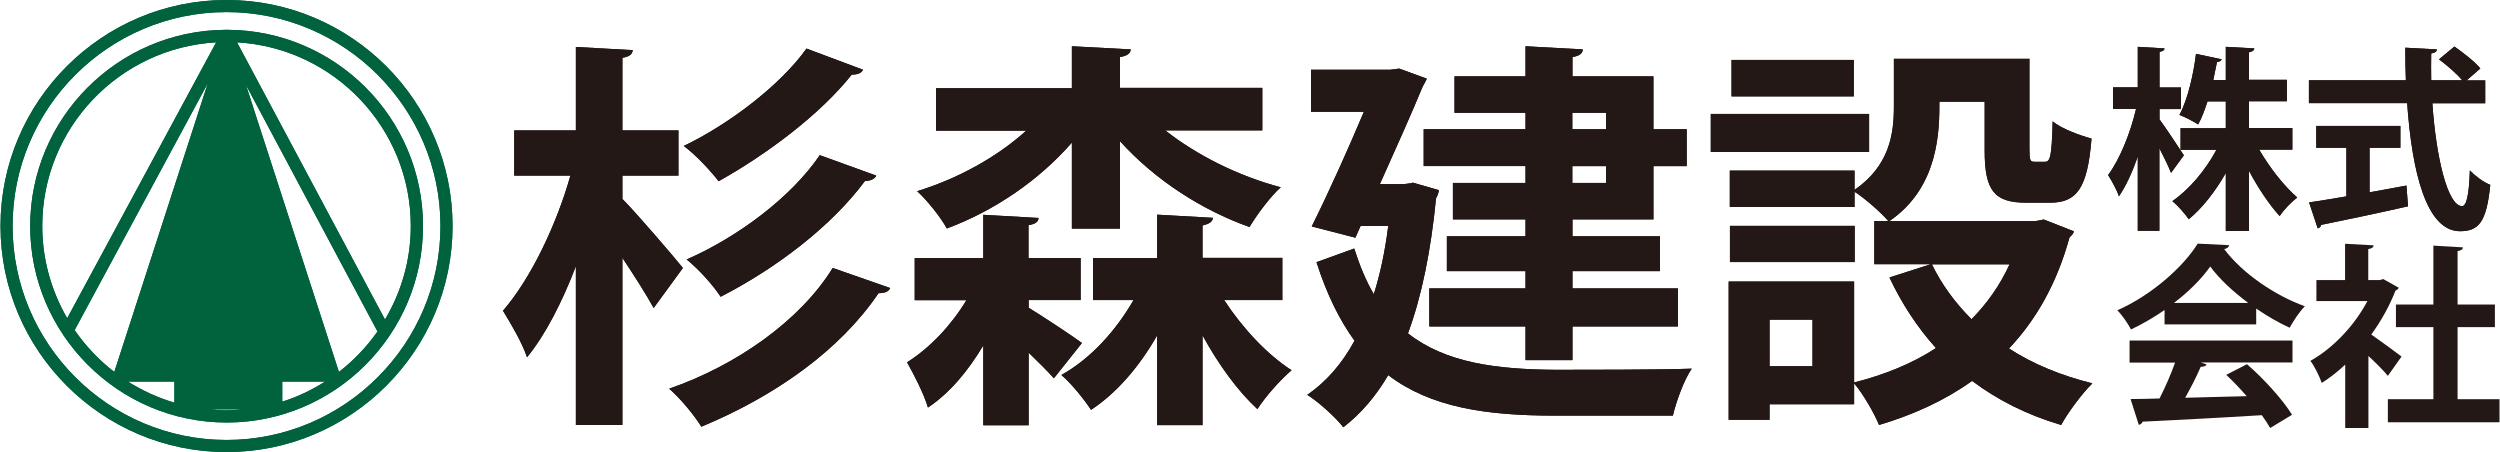 <?xml version="1.0" encoding="UTF-8"?><svg id="_レイヤー_2" xmlns="http://www.w3.org/2000/svg" width="61.2mm" height="11.07mm" viewBox="0 0 173.47 31.39"><defs><style>.cls-1{fill:#00633d;}.cls-2{fill:#231815;}</style></defs><g id="_レイヤー_1のコピー"><g><g><path class="cls-1" d="M15.69,0C7.04,0,0,7.04,0,15.69s7.04,15.69,15.69,15.69,15.69-7.04,15.69-15.69S24.35,0,15.69,0Zm0,30.54C7.51,30.54,.84,23.88,.84,15.69S7.51,.84,15.69,.84s14.85,6.66,14.85,14.85-6.66,14.85-14.85,14.85Z"/><path class="cls-1" d="M15.6,2.07c-7.47,.05-13.54,6.14-13.54,13.63s6.12,13.63,13.64,13.63,13.63-6.12,13.63-13.63S23.26,2.12,15.8,2.07h-.2ZM2.9,15.69C2.9,8.89,8.25,3.32,14.97,2.94L4.63,22.09c-1.09-1.88-1.73-4.07-1.73-6.4Zm2.25,7.22L14.39,5.78,7.9,25.82c-1.06-.82-1.99-1.8-2.75-2.9Zm6.92,5.04c-1.15-.34-2.23-.84-3.22-1.46h3.22v1.46Zm2.47,.47h2.31c-.38,.03-.77,.06-1.16,.06s-.78-.02-1.16-.06Zm5.02-.54v-1.39h2.97c-.92,.58-1.91,1.06-2.97,1.39Zm3.93-2.07L17.04,5.9l9.13,17.11c-.75,1.07-1.65,2.01-2.68,2.81ZM16.42,2.94c6.71,.38,12.06,5.94,12.06,12.75,0,2.37-.66,4.59-1.79,6.49L16.42,2.94Z"/></g><g><path class="cls-2" d="M43.17,13.81c.95,.95,3.59,4.03,4.2,4.79l-2.03,2.78c-.5-.92-1.34-2.23-2.17-3.48v11.6h-3.23v-11.02c-.95,2.48-2.11,4.76-3.39,6.32-.33-1-1.14-2.37-1.67-3.23,1.95-2.25,3.73-6.01,4.68-9.38h-3.9v-3.14h4.28V3.26l3.95,.22c-.03,.28-.22,.45-.72,.53v5.04h3.89v3.14h-3.89v1.62Zm18.59,6.18c-.11,.25-.36,.36-.81,.36-2.67,3.95-7.15,7.13-12.3,9.27-.5-.81-1.42-1.92-2.23-2.64,4.65-1.61,9.07-4.7,11.35-8.38l3.98,1.39Zm-1.89-15.14c-.11,.22-.36,.33-.78,.33-2.17,2.73-5.81,5.48-9.24,7.4-.56-.72-1.53-1.78-2.42-2.45,3.09-1.48,6.68-4.18,8.52-6.76l3.92,1.47Zm.92,7.35c-.11,.22-.39,.36-.78,.36-2.31,3.12-6.12,6.04-10.02,8.04-.53-.81-1.5-1.89-2.36-2.59,3.51-1.53,7.26-4.31,9.24-7.24l3.92,1.42Z"/><path class="cls-2" d="M71.37,20.83v.53c1.09,.67,3.14,2.03,3.7,2.45l-1.95,2.45c-.39-.45-1.06-1.11-1.75-1.78v5.04h-3.15v-5.54c-1.06,1.78-2.34,3.31-3.84,4.31-.28-.95-.95-2.25-1.45-3.14,1.59-1,3.06-2.56,4.12-4.31h-3.59v-2.92h4.76v-3.01l3.84,.22c-.03,.28-.22,.42-.7,.5v2.28h3.62v2.92h-3.62Zm3-4.95v-5.98c-2.28,2.61-5.37,4.73-8.68,5.96-.44-.81-1.39-1.98-2.06-2.59,2.81-.86,5.54-2.36,7.57-4.2h-6.26v-2.95h9.43V3.21l4.09,.22c-.03,.28-.25,.45-.75,.53v2.14h9.88v2.95h-6.74c2.2,1.73,5.07,3.17,8.02,3.95-.72,.64-1.67,1.92-2.17,2.76-3.37-1.2-6.6-3.31-8.99-5.96v6.07h-3.34Zm14.61,4.95h-4.04c1.28,1.95,2.98,3.78,4.68,4.87-.75,.64-1.81,1.81-2.37,2.7-1.36-1.25-2.7-3.09-3.81-5.12v6.23h-3.15v-6.23c-1.22,2.14-2.78,3.98-4.59,5.17-.47-.72-1.39-1.86-2.06-2.42,2-1.11,3.76-3.03,5.01-5.2h-2.81v-2.92h4.45v-3.01l3.87,.22c-.03,.28-.25,.42-.72,.53v2.25h5.54v2.92Z"/><path class="cls-2" d="M98.01,12.67l1.84,.53c-.03,.2-.11,.42-.2,.56-.36,3.67-1,6.82-1.95,9.38,2.62,2.06,6.15,2.5,10.27,2.53,1.67,0,7.37,0,9.43-.08-.53,.75-1.09,2.31-1.31,3.26h-8.21c-4.73,0-8.6-.56-11.55-2.81-.86,1.47-1.92,2.7-3.12,3.62-.5-.67-1.81-1.84-2.5-2.25,1.33-.92,2.42-2.17,3.28-3.76-1.03-1.42-1.92-3.2-2.64-5.45l2.62-.95c.39,1.22,.83,2.28,1.36,3.17,.44-1.39,.78-2.98,1-4.73h-1.92l-.36,.81-3.03-.78c1.22-2.45,2.59-5.51,3.62-7.96h-3.67v-2.92h5.51l.61-.08,1.92,.7c-.08,.17-.17,.36-.28,.53-.72,1.75-1.84,4.26-2.98,6.79h1.67l.58-.08Zm7.85-3.7v-1.14h-4.93v-2.53h4.93V3.21l3.98,.22c-.03,.28-.22,.45-.72,.53v1.34h5.62v3.67h2.31v2.56h-2.31v3.7h-5.62v1.17h6.07v2.42h-6.07v1.2h7.32v2.64h-7.32v2.34h-3.26v-2.34h-6.68v-2.64h6.68v-1.2h-5.46v-2.42h5.46v-1.17h-5.04v-2.53h5.04v-1.17h-7.07v-2.56h7.07Zm5.59-1.14h-2.34v1.14h2.34v-1.14Zm0,4.87v-1.17h-2.34v1.17h2.34Z"/><path class="cls-2" d="M129.71,7.91v2.64h-10.99v-2.64h10.99Zm12.11,7.32l2.11,.83c-.06,.2-.17,.28-.31,.42-.86,3.14-2.28,5.68-4.2,7.71,1.67,1.09,3.65,1.89,5.79,2.42-.72,.7-1.7,2.03-2.17,2.89-2.34-.69-4.4-1.72-6.18-3.06-1.87,1.34-4.04,2.34-6.46,3.06-.33-.81-1.09-2.14-1.73-2.89v1.45h-5.87v1.08h-2.84v-9.6h8.71v7.01c2.09-.53,4.04-1.31,5.68-2.39-1.28-1.42-2.36-3.06-3.23-4.9l2.87-.92h-3.92v-3h.97c-.47-.56-1.64-1.59-2.34-2.03v1.06h-8.66v-2.53h8.66v1.34c2.42-1.67,2.73-3.87,2.73-5.76v-3.34h9.41v6.29c0,.78,.06,.86,.36,.86h.72c.36,0,.47-.36,.53-2.81,.58,.5,1.86,.97,2.7,1.2-.28,3.48-1.03,4.45-2.89,4.45h-1.64c-2.25,0-2.89-.86-2.89-3.64v-3.37h-3.14c0,1.92,0,5.93-3.48,8.29h10.13l.58-.11Zm-13.11,.45v2.51h-8.66v-2.51h8.66Zm-.06-11.52v2.53h-8.49v-2.53h8.49Zm-2.87,21.26v-3.23h-2.98v3.23h2.98Zm8.29-7.07c.67,1.39,1.61,2.67,2.75,3.81,1.09-1.11,1.98-2.37,2.64-3.81h-5.4Z"/><path class="cls-2" d="M43.17,13.81c.95,.95,3.59,4.03,4.2,4.79l-2.03,2.78c-.5-.92-1.34-2.23-2.17-3.48v11.6h-3.23v-11.02c-.95,2.48-2.11,4.76-3.39,6.32-.33-1-1.14-2.37-1.67-3.23,1.95-2.25,3.73-6.01,4.68-9.38h-3.9v-3.14h4.28V3.26l3.95,.22c-.03,.28-.22,.45-.72,.53v5.04h3.89v3.14h-3.89v1.62Zm18.59,6.18c-.11,.25-.36,.36-.81,.36-2.67,3.95-7.15,7.13-12.3,9.27-.5-.81-1.42-1.92-2.23-2.64,4.65-1.61,9.07-4.7,11.35-8.38l3.98,1.39Zm-1.89-15.14c-.11,.22-.36,.33-.78,.33-2.17,2.73-5.81,5.48-9.24,7.4-.56-.72-1.53-1.78-2.42-2.45,3.09-1.48,6.68-4.18,8.52-6.76l3.92,1.47Zm.92,7.35c-.11,.22-.39,.36-.78,.36-2.31,3.12-6.12,6.04-10.02,8.04-.53-.81-1.5-1.89-2.36-2.59,3.51-1.53,7.26-4.31,9.24-7.24l3.92,1.42Z"/><path class="cls-2" d="M71.37,20.83v.53c1.09,.67,3.14,2.03,3.7,2.45l-1.95,2.45c-.39-.45-1.06-1.11-1.75-1.78v5.04h-3.15v-5.54c-1.06,1.78-2.34,3.31-3.84,4.31-.28-.95-.95-2.25-1.45-3.14,1.59-1,3.06-2.56,4.12-4.31h-3.59v-2.92h4.76v-3.01l3.84,.22c-.03,.28-.22,.42-.7,.5v2.28h3.62v2.92h-3.62Zm3-4.95v-5.98c-2.28,2.61-5.37,4.73-8.68,5.96-.44-.81-1.39-1.98-2.06-2.59,2.81-.86,5.54-2.36,7.57-4.2h-6.26v-2.95h9.43V3.21l4.09,.22c-.03,.28-.25,.45-.75,.53v2.14h9.88v2.95h-6.74c2.2,1.73,5.07,3.17,8.02,3.95-.72,.64-1.67,1.92-2.17,2.76-3.37-1.2-6.6-3.31-8.99-5.96v6.07h-3.34Zm14.61,4.95h-4.04c1.28,1.95,2.98,3.78,4.68,4.87-.75,.64-1.81,1.81-2.37,2.7-1.36-1.25-2.7-3.09-3.81-5.12v6.23h-3.15v-6.23c-1.22,2.14-2.78,3.98-4.59,5.17-.47-.72-1.39-1.86-2.06-2.42,2-1.11,3.76-3.03,5.01-5.2h-2.81v-2.92h4.45v-3.01l3.87,.22c-.03,.28-.25,.42-.72,.53v2.25h5.54v2.92Z"/><path class="cls-2" d="M98.01,12.67l1.84,.53c-.03,.2-.11,.42-.2,.56-.36,3.67-1,6.82-1.95,9.38,2.62,2.06,6.15,2.5,10.27,2.53,1.67,0,7.37,0,9.43-.08-.53,.75-1.09,2.31-1.31,3.26h-8.21c-4.73,0-8.6-.56-11.55-2.81-.86,1.47-1.92,2.7-3.12,3.62-.5-.67-1.81-1.84-2.5-2.25,1.33-.92,2.42-2.17,3.28-3.76-1.03-1.42-1.92-3.2-2.64-5.45l2.62-.95c.39,1.22,.83,2.28,1.36,3.17,.44-1.39,.78-2.98,1-4.73h-1.92l-.36,.81-3.03-.78c1.22-2.45,2.59-5.51,3.62-7.96h-3.67v-2.92h5.51l.61-.08,1.92,.7c-.08,.17-.17,.36-.28,.53-.72,1.75-1.84,4.26-2.98,6.79h1.67l.58-.08Zm7.85-3.7v-1.14h-4.93v-2.53h4.93V3.21l3.98,.22c-.03,.28-.22,.45-.72,.53v1.34h5.62v3.67h2.31v2.56h-2.31v3.7h-5.62v1.17h6.07v2.42h-6.07v1.2h7.32v2.64h-7.32v2.34h-3.26v-2.34h-6.68v-2.64h6.68v-1.2h-5.46v-2.42h5.46v-1.17h-5.04v-2.53h5.04v-1.17h-7.07v-2.56h7.07Zm5.59-1.14h-2.34v1.14h2.34v-1.14Zm0,4.87v-1.17h-2.34v1.17h2.34Z"/><path class="cls-2" d="M129.71,7.91v2.64h-10.99v-2.64h10.99Zm12.11,7.32l2.11,.83c-.06,.2-.17,.28-.31,.42-.86,3.14-2.28,5.68-4.2,7.71,1.67,1.09,3.65,1.89,5.79,2.42-.72,.7-1.7,2.03-2.17,2.89-2.34-.69-4.4-1.72-6.18-3.06-1.87,1.34-4.04,2.34-6.46,3.06-.33-.81-1.09-2.14-1.73-2.89v1.45h-5.87v1.08h-2.84v-9.6h8.71v7.01c2.09-.53,4.04-1.31,5.68-2.39-1.28-1.42-2.36-3.06-3.23-4.9l2.87-.92h-3.92v-3h.97c-.47-.56-1.64-1.59-2.34-2.03v1.06h-8.66v-2.53h8.66v1.34c2.42-1.67,2.73-3.87,2.73-5.76v-3.34h9.41v6.29c0,.78,.06,.86,.36,.86h.72c.36,0,.47-.36,.53-2.81,.58,.5,1.86,.97,2.7,1.2-.28,3.48-1.03,4.45-2.89,4.45h-1.64c-2.25,0-2.89-.86-2.89-3.64v-3.37h-3.14c0,1.92,0,5.93-3.48,8.29h10.13l.58-.11Zm-13.11,.45v2.51h-8.66v-2.51h8.66Zm-.06-11.52v2.53h-8.49v-2.53h8.49Zm-2.87,21.26v-3.23h-2.98v3.23h2.98Zm8.29-7.07c.67,1.39,1.61,2.67,2.75,3.81,1.09-1.11,1.98-2.37,2.64-3.81h-5.4Z"/><g><path class="cls-2" d="M149.85,8.26c.38,.5,1.46,2.14,1.71,2.52l-.89,1.22c-.18-.45-.49-1.1-.81-1.71v5.73h-1.5v-5.15c-.38,1.08-.83,2.07-1.31,2.76-.14-.45-.5-1.08-.75-1.48,.81-1.08,1.56-2.95,1.94-4.59h-1.6v-1.5h1.72V3.25l1.86,.11c-.01,.12-.11,.2-.35,.24v2.47h1.49v1.5h-1.49v.69Zm9.24,2.13h-2.3c.73,1.26,1.73,2.53,2.64,3.32-.38,.28-.94,.85-1.22,1.29-.72-.79-1.49-1.94-2.13-3.14v4.17h-1.61v-4.02c-.73,1.29-1.64,2.44-2.57,3.21-.26-.38-.77-.96-1.14-1.26,1.17-.8,2.3-2.14,3.06-3.56h-2.49v-1.5h3.14v-1.86h-1.27c-.19,.58-.39,1.14-.65,1.6-.34-.22-.93-.53-1.3-.66,.61-1.13,.99-2.93,1.15-4.24l1.79,.38c-.04,.09-.15,.18-.33,.18-.07,.37-.16,.8-.26,1.26h.87V3.25l1.98,.11c-.01,.14-.12,.22-.37,.27v1.91h2.63v1.49h-2.63v1.86h3.01v1.5Z"/><path class="cls-2" d="M172.5,7.17h-3.69c.26,3.81,1.07,7.13,2.06,7.14,.3,0,.49-.76,.54-2.48,.38,.39,.96,.83,1.42,1-.26,2.61-.81,3.22-2.11,3.22-2.34-.01-3.33-4.15-3.66-8.89h-6.82v-1.59h6.73c-.03-.76-.04-1.52-.04-2.26l2.19,.12c0,.15-.12,.24-.39,.28-.01,.62-.01,1.23,0,1.86h2.15c-.38-.46-1.06-1.04-1.61-1.45l1.07-.89c.62,.43,1.42,1.06,1.8,1.52l-.95,.83h1.29v1.59Zm-8.05,3.08v3.1c.84-.15,1.72-.31,2.56-.47l.11,1.44c-2.2,.5-4.54,.99-6.03,1.29-.03,.14-.14,.22-.24,.24l-.6-1.8c.7-.11,1.6-.24,2.59-.42v-3.37h-2.09v-1.52h5.84v1.52h-2.14Z"/><path class="cls-2" d="M150.22,22.52v-1c-.73,.5-1.52,.97-2.33,1.35-.19-.37-.61-1-.95-1.33,2.36-1.04,4.58-3.01,5.58-4.63l2.19,.11c-.04,.14-.16,.24-.35,.27,1.26,1.69,3.54,3.23,5.6,3.97-.41,.41-.77,.99-1.06,1.49-.76-.35-1.56-.81-2.32-1.33v1.1h-6.37Zm-2.43,2.64v-1.52h11.31v1.52h-6.37l.41,.14c-.05,.11-.19,.16-.41,.16-.28,.66-.68,1.44-1.08,2.15,1.34-.03,2.8-.07,4.27-.11-.46-.53-.95-1.04-1.42-1.48l1.44-.74c1.22,1.06,2.49,2.48,3.13,3.51l-1.52,.92c-.15-.27-.35-.57-.58-.89-3.06,.19-6.2,.35-8.28,.45-.03,.12-.14,.2-.26,.22l-.57-1.79c.57-.01,1.25-.01,2.01-.04,.39-.76,.79-1.68,1.08-2.49h-3.16Zm8.24-4.13c-1.06-.79-2.02-1.68-2.64-2.53-.58,.83-1.46,1.72-2.52,2.53h5.16Z"/><path class="cls-2" d="M166.48,19.97c-.04,.09-.12,.16-.23,.2-.41,1.06-.99,2.1-1.68,3.05,.66,.46,1.79,1.29,2.1,1.53l-.95,1.34c-.31-.38-.84-.91-1.35-1.38v5h-1.61v-4.4c-.53,.5-1.07,.92-1.63,1.27-.14-.42-.53-1.22-.79-1.53,1.56-.87,3.05-2.43,3.96-4.15h-3.54v-1.46h1.99v-2.52l1.98,.11c-.01,.14-.12,.22-.37,.26v2.15h.8l.24-.07,1.07,.6Zm4.08,7.74h2.91v1.6h-7.75v-1.6h3.16v-5h-2.6v-1.57h2.6v-4.09l2.05,.12c-.01,.14-.12,.22-.37,.26v3.71h2.59v1.57h-2.59v5Z"/><path class="cls-2" d="M149.85,8.26c.38,.5,1.46,2.14,1.71,2.52l-.89,1.22c-.18-.45-.49-1.1-.81-1.71v5.73h-1.5v-5.15c-.38,1.08-.83,2.07-1.31,2.76-.14-.45-.5-1.08-.75-1.48,.81-1.08,1.56-2.95,1.94-4.59h-1.6v-1.5h1.72V3.25l1.86,.11c-.01,.12-.11,.2-.35,.24v2.47h1.49v1.5h-1.49v.69Zm9.24,2.13h-2.3c.73,1.26,1.73,2.53,2.64,3.32-.38,.28-.94,.85-1.22,1.29-.72-.79-1.49-1.94-2.13-3.14v4.17h-1.61v-4.02c-.73,1.29-1.64,2.44-2.57,3.21-.26-.38-.77-.96-1.14-1.26,1.17-.8,2.3-2.14,3.06-3.56h-2.49v-1.5h3.14v-1.86h-1.27c-.19,.58-.39,1.14-.65,1.6-.34-.22-.93-.53-1.3-.66,.61-1.13,.99-2.93,1.15-4.24l1.79,.38c-.04,.09-.15,.18-.33,.18-.07,.37-.16,.8-.26,1.26h.87V3.25l1.98,.11c-.01,.14-.12,.22-.37,.27v1.91h2.63v1.49h-2.63v1.86h3.01v1.5Z"/><path class="cls-2" d="M172.5,7.17h-3.69c.26,3.81,1.07,7.13,2.06,7.14,.3,0,.49-.76,.54-2.48,.38,.39,.96,.83,1.42,1-.26,2.61-.81,3.22-2.11,3.22-2.34-.01-3.33-4.15-3.66-8.89h-6.82v-1.59h6.73c-.03-.76-.04-1.52-.04-2.26l2.19,.12c0,.15-.12,.24-.39,.28-.01,.62-.01,1.23,0,1.86h2.15c-.38-.46-1.06-1.04-1.61-1.45l1.07-.89c.62,.43,1.42,1.06,1.8,1.52l-.95,.83h1.29v1.59Zm-8.05,3.08v3.1c.84-.15,1.72-.31,2.56-.47l.11,1.44c-2.2,.5-4.54,.99-6.03,1.29-.03,.14-.14,.22-.24,.24l-.6-1.8c.7-.11,1.6-.24,2.59-.42v-3.37h-2.09v-1.52h5.84v1.52h-2.14Z"/></g></g><path class="cls-1" d="M15.69,0C7.04,0,0,7.04,0,15.69s7.04,15.69,15.69,15.69,15.69-7.04,15.69-15.69S24.35,0,15.69,0Zm0,30.54C7.51,30.54,.84,23.88,.84,15.69S7.51,.84,15.69,.84s14.85,6.66,14.85,14.85-6.66,14.85-14.85,14.85Z"/><path class="cls-1" d="M15.6,2.07c-7.47,.05-13.54,6.14-13.54,13.63s6.12,13.63,13.64,13.63,13.63-6.12,13.63-13.63S23.26,2.12,15.8,2.07h-.2ZM2.9,15.69C2.9,8.89,8.25,3.32,14.97,2.94L4.63,22.09c-1.09-1.88-1.73-4.07-1.73-6.4Zm2.25,7.22L14.39,5.78,7.9,25.82c-1.06-.82-1.99-1.8-2.75-2.9Zm6.92,5.04c-1.15-.34-2.23-.84-3.22-1.46h3.22v1.46Zm2.47,.47h2.31c-.38,.03-.77,.06-1.16,.06s-.78-.02-1.16-.06Zm5.02-.54v-1.39h2.97c-.92,.58-1.91,1.06-2.97,1.39Zm3.93-2.07L17.04,5.9l9.13,17.11c-.75,1.07-1.65,2.01-2.68,2.81ZM16.42,2.94c6.71,.38,12.06,5.94,12.06,12.75,0,2.37-.66,4.59-1.79,6.49L16.42,2.94Z"/></g></g></svg>